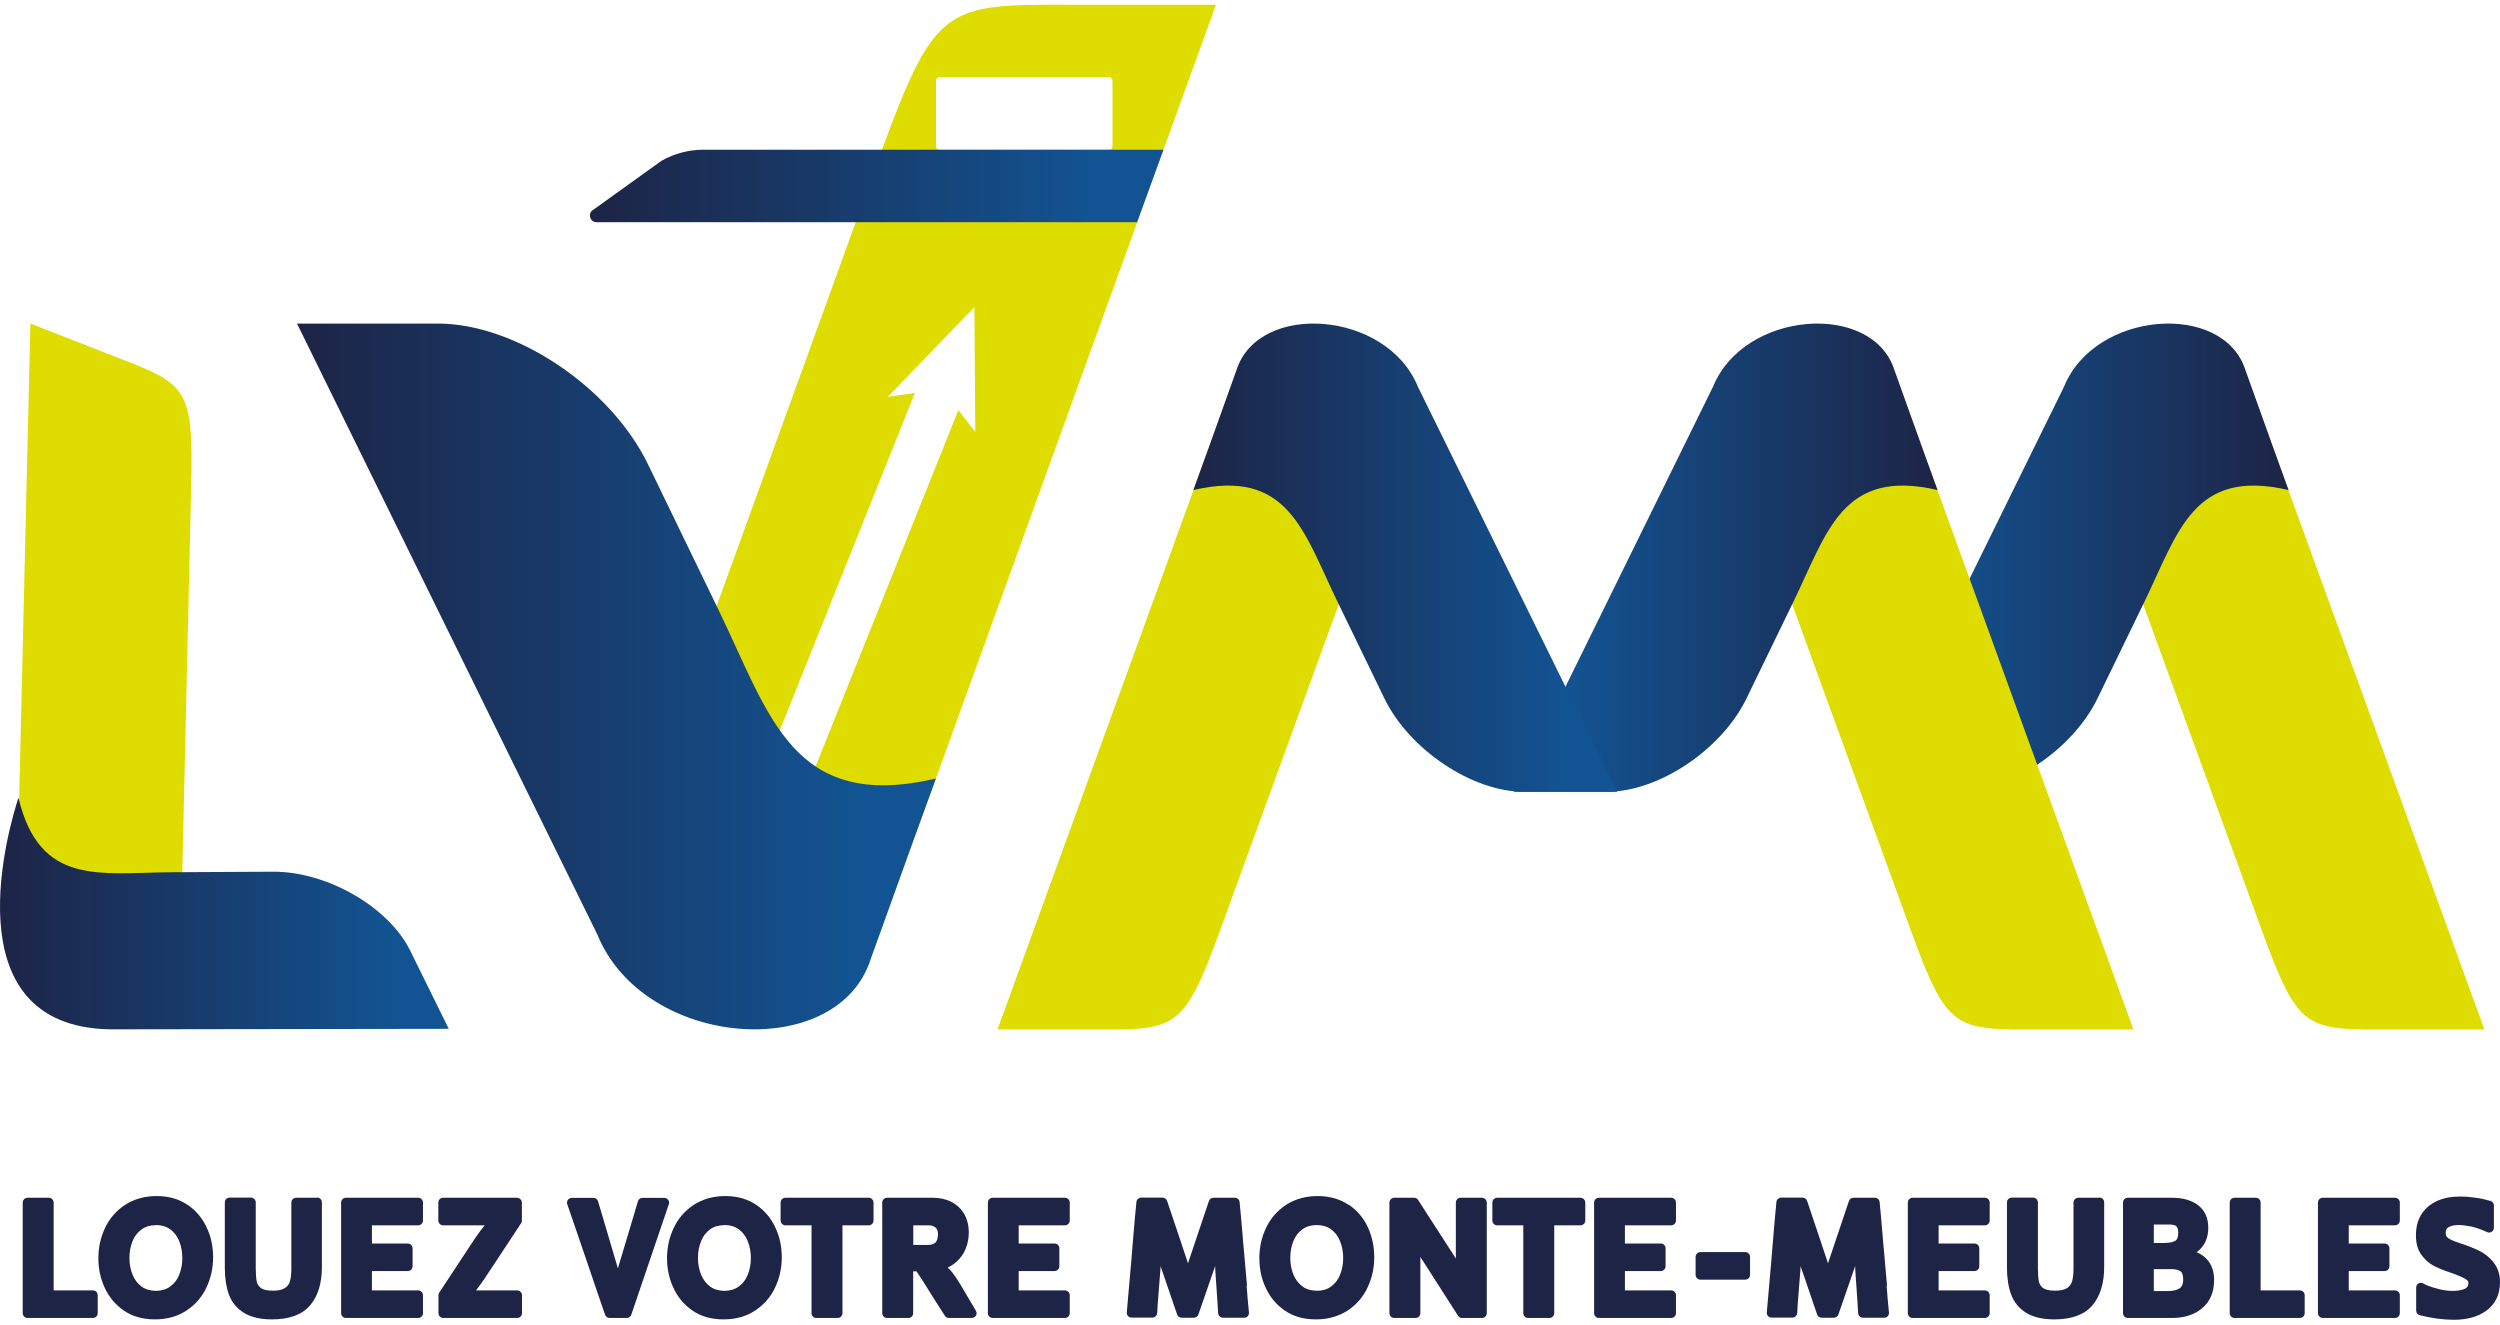 <svg width="151" height="80" viewBox="0 0 151 80" fill="none" xmlns="http://www.w3.org/2000/svg">
<g id="Group">
<path id="Vector" fill-rule="evenodd" clip-rule="evenodd" d="M145.098 62.18H150.058L135.946 23.343H124.659L135.969 54.417C138.913 62.58 138.763 62.18 145.09 62.18H145.098Z" fill="#DEDC00"/>
<path id="Vector_2" fill-rule="evenodd" clip-rule="evenodd" d="M112.626 47.824H118.269C121.378 47.824 125.184 45.289 126.691 42.181C127.641 40.226 128.583 38.28 129.533 36.325C131.581 32.102 132.492 28.264 138.23 29.599L137.28 26.977L135.624 22.354C134.297 18.194 126.542 18.759 124.674 23.343L112.634 47.824H112.626Z" fill="url(#paint0_linear_86_2790)"/>
<path id="Vector_3" fill-rule="evenodd" clip-rule="evenodd" d="M123.897 62.18H128.858L114.745 23.343H103.458L114.769 54.417C117.712 62.58 117.563 62.18 123.889 62.18H123.897Z" fill="#DEDC00"/>
<path id="Vector_4" fill-rule="evenodd" clip-rule="evenodd" d="M91.426 47.824H97.069C100.177 47.824 103.984 45.289 105.491 42.181C106.441 40.226 107.383 38.28 108.332 36.325C110.381 32.102 111.292 28.264 117.029 29.599L116.08 26.977L114.423 22.354C113.097 18.194 105.342 18.759 103.474 23.343L91.433 47.824H91.426Z" fill="url(#paint1_linear_86_2790)"/>
<path id="Vector_5" fill-rule="evenodd" clip-rule="evenodd" d="M65.21 62.18H60.249L74.362 23.343H85.649L74.338 54.417C71.395 62.58 71.544 62.18 65.218 62.18H65.21Z" fill="#DEDC00"/>
<path id="Vector_6" fill-rule="evenodd" clip-rule="evenodd" d="M97.681 47.824H92.038C88.93 47.824 85.123 45.289 83.616 42.181C82.666 40.226 81.724 38.28 80.775 36.325C78.726 32.102 77.815 28.264 72.078 29.599L73.028 26.977L74.684 22.354C76.01 18.194 83.765 18.759 85.633 23.343L97.674 47.824H97.681Z" fill="url(#paint2_linear_86_2790)"/>
<g id="Group_2">
<path id="Vector_7" fill-rule="evenodd" clip-rule="evenodd" d="M6.177 21.239L1.836 19.544L0.918 58.326L10.792 62.18L11.506 31.145C11.718 22.997 11.71 23.398 6.177 21.239Z" fill="#DEDC00"/>
<path id="Vector_8" fill-rule="evenodd" clip-rule="evenodd" d="M27.102 62.141L6.852 62.172H6.64C-3.132 62 0.628 49.669 1.114 48.185C2.394 53.538 6.012 52.714 10.384 52.683C12.432 52.667 14.458 52.667 16.506 52.651C19.756 52.636 23.468 54.786 24.763 57.392L27.11 62.149L27.102 62.141Z" fill="url(#paint3_linear_86_2790)"/>
</g>
<path id="Vector_9" fill-rule="evenodd" clip-rule="evenodd" d="M65.948 0.29C57.258 0.29 56.67 -0.212 53.271 9.042C52.949 9.929 52.596 10.91 52.204 11.993L51.686 13.421L36.09 56.458H42.157L55.257 23.735L53.617 23.971L58.852 18.555L58.907 26.09L57.886 24.771L45.187 56.458H53.114L70.272 9.042L73.443 0.29H65.948ZM56.733 9.042C56.623 9.042 56.536 8.955 56.536 8.845V4.858C56.536 4.748 56.623 4.662 56.733 4.662H66.999C67.109 4.662 67.195 4.748 67.195 4.858V8.845C67.195 8.955 67.109 9.042 66.999 9.042H56.733Z" fill="#DEDC00"/>
<path id="Vector_10" fill-rule="evenodd" clip-rule="evenodd" d="M17.942 19.544H26.451C31.129 19.544 36.867 23.359 39.143 28.052C40.571 30.996 42 33.939 43.421 36.883C46.505 43.248 47.879 49.041 56.529 47.024L55.092 50.972L52.588 57.934C50.587 64.205 38.9 63.358 36.082 56.45L17.935 19.536L17.942 19.544Z" fill="url(#paint4_linear_86_2790)"/>
<path id="Vector_11" d="M70.272 9.042L68.679 13.421H36.035C35.619 13.421 35.477 12.864 35.838 12.668L39.959 9.709C40.736 9.269 41.615 9.042 42.51 9.042H70.272Z" fill="url(#paint5_linear_86_2790)"/>
<g id="Group_3">
<path id="Vector_12" d="M5.62 77.941H3.241V72.635C3.241 72.478 3.116 72.345 2.951 72.345H1.664C1.507 72.345 1.373 72.47 1.373 72.635V79.315C1.373 79.472 1.499 79.605 1.664 79.605H5.612C5.769 79.605 5.902 79.48 5.902 79.315V78.231C5.902 78.075 5.777 77.941 5.612 77.941H5.62Z" fill="#1D2446"/>
<path id="Vector_13" d="M11.334 72.776C10.816 72.423 10.188 72.242 9.466 72.242C8.744 72.242 8.092 72.423 7.551 72.776C7.017 73.129 6.609 73.6 6.342 74.173C6.075 74.738 5.942 75.351 5.942 75.994C5.942 76.638 6.067 77.227 6.326 77.784C6.585 78.349 6.978 78.812 7.488 79.165C8.006 79.519 8.634 79.691 9.356 79.691C10.078 79.691 10.729 79.511 11.263 79.157C11.797 78.804 12.205 78.333 12.472 77.76C12.739 77.195 12.872 76.583 12.872 75.939C12.872 75.296 12.747 74.699 12.488 74.15C12.229 73.585 11.844 73.121 11.326 72.768L11.334 72.776ZM9.411 73.993C9.764 73.993 10.047 74.079 10.282 74.252C10.525 74.432 10.706 74.668 10.824 74.966C10.949 75.28 11.012 75.618 11.012 75.986C11.012 76.355 10.949 76.685 10.824 76.999C10.706 77.297 10.525 77.525 10.282 77.705C9.811 78.059 9.011 78.051 8.547 77.705C8.304 77.525 8.131 77.289 8.006 76.991C7.88 76.677 7.817 76.34 7.817 75.979C7.817 75.618 7.88 75.28 8.006 74.966C8.124 74.668 8.304 74.44 8.547 74.26C8.783 74.087 9.065 74.001 9.411 74.001V73.993Z" fill="#1D2446"/>
<path id="Vector_14" d="M19.175 72.345H17.888C17.731 72.345 17.597 72.47 17.597 72.635V76.654C17.597 76.952 17.566 77.203 17.511 77.399C17.464 77.556 17.37 77.69 17.221 77.792C17.064 77.902 16.812 77.957 16.475 77.957C16.137 77.957 15.902 77.902 15.761 77.8C15.627 77.698 15.549 77.572 15.509 77.423C15.47 77.227 15.447 76.96 15.447 76.63V72.627C15.447 72.47 15.321 72.337 15.156 72.337H13.869C13.712 72.337 13.579 72.462 13.579 72.627V76.575C13.579 77.195 13.665 77.737 13.822 78.184C13.995 78.655 14.309 79.032 14.74 79.299C15.164 79.558 15.729 79.691 16.428 79.691C17.487 79.691 18.264 79.401 18.743 78.828C19.206 78.271 19.442 77.501 19.442 76.536V72.619C19.442 72.462 19.316 72.329 19.151 72.329L19.175 72.345Z" fill="#1D2446"/>
<path id="Vector_15" d="M25.258 72.345H20.894C20.737 72.345 20.604 72.47 20.604 72.635V79.315C20.604 79.472 20.729 79.605 20.894 79.605H25.258C25.415 79.605 25.548 79.48 25.548 79.315V78.231C25.548 78.075 25.423 77.941 25.258 77.941H22.464V76.772H24.63C24.787 76.772 24.92 76.646 24.92 76.481V75.398C24.92 75.241 24.795 75.108 24.63 75.108H22.464V74.009H25.258C25.415 74.009 25.548 73.883 25.548 73.718V72.635C25.548 72.478 25.423 72.345 25.258 72.345Z" fill="#1D2446"/>
<path id="Vector_16" d="M31.231 72.345H26.765C26.608 72.345 26.475 72.47 26.475 72.635V73.718C26.475 73.875 26.6 74.009 26.765 74.009H29.277C29.19 74.111 29.112 74.213 29.026 74.323C28.924 74.456 28.822 74.605 28.719 74.754C28.351 75.304 28.076 75.72 27.895 76.002C27.715 76.277 27.534 76.56 27.354 76.826C27.173 77.101 26.891 77.517 26.53 78.075C26.498 78.122 26.483 78.177 26.483 78.231V79.315C26.483 79.472 26.608 79.605 26.773 79.605H31.239C31.396 79.605 31.529 79.48 31.529 79.315V78.231C31.529 78.075 31.404 77.941 31.239 77.941H28.751C28.829 77.839 28.908 77.737 28.986 77.627C29.088 77.486 29.183 77.352 29.285 77.203L30.109 75.955C30.289 75.681 30.478 75.406 30.658 75.123C30.839 74.849 31.113 74.433 31.474 73.883C31.506 73.836 31.522 73.781 31.522 73.726V72.643C31.522 72.486 31.396 72.353 31.231 72.353V72.345Z" fill="#1D2446"/>
<path id="Vector_17" d="M40.352 72.47C40.297 72.391 40.211 72.352 40.116 72.352H38.806C38.68 72.352 38.562 72.439 38.531 72.556C38.389 73.027 38.287 73.38 38.217 73.616L37.385 76.395C37.361 76.465 37.346 76.536 37.322 76.614L36.427 73.585C36.325 73.247 36.223 72.902 36.121 72.556C36.082 72.431 35.972 72.352 35.846 72.352H34.536C34.441 72.352 34.355 72.399 34.3 72.47C34.245 72.549 34.23 72.643 34.261 72.729L35.399 76.049C35.65 76.787 35.839 77.344 35.964 77.713L36.545 79.409C36.584 79.526 36.694 79.605 36.82 79.605H37.856C37.981 79.605 38.091 79.526 38.13 79.409L40.399 72.729C40.43 72.643 40.414 72.541 40.36 72.47H40.352Z" fill="#1D2446"/>
<path id="Vector_18" d="M45.681 72.776C45.163 72.423 44.535 72.242 43.813 72.242C43.091 72.242 42.44 72.423 41.898 72.776C41.364 73.129 40.956 73.6 40.689 74.173C40.422 74.738 40.289 75.351 40.289 75.994C40.289 76.638 40.415 77.234 40.674 77.784C40.933 78.349 41.317 78.812 41.835 79.165C42.353 79.519 42.981 79.691 43.703 79.691C44.425 79.691 45.077 79.511 45.611 79.157C46.144 78.804 46.553 78.333 46.819 77.76C47.086 77.195 47.22 76.583 47.22 75.939C47.22 75.296 47.094 74.707 46.835 74.15C46.576 73.585 46.184 73.121 45.673 72.768L45.681 72.776ZM43.75 73.993C44.104 73.993 44.386 74.079 44.622 74.252C44.865 74.432 45.045 74.668 45.163 74.966C45.289 75.28 45.352 75.618 45.352 75.986C45.352 76.355 45.289 76.685 45.163 76.999C45.045 77.297 44.865 77.525 44.622 77.705C44.151 78.059 43.35 78.051 42.887 77.705C42.644 77.525 42.471 77.289 42.346 76.991C42.22 76.677 42.157 76.34 42.157 75.979C42.157 75.618 42.22 75.28 42.346 74.966C42.463 74.668 42.644 74.44 42.879 74.26C43.115 74.087 43.397 74.001 43.743 74.001L43.75 73.993Z" fill="#1D2446"/>
<path id="Vector_19" d="M52.455 72.345H47.44C47.282 72.345 47.149 72.47 47.149 72.635V73.718C47.149 73.875 47.275 74.009 47.44 74.009H49.017V79.315C49.017 79.472 49.143 79.605 49.307 79.605H50.595C50.752 79.605 50.885 79.48 50.885 79.315V74.009H52.471C52.628 74.009 52.761 73.883 52.761 73.718V72.635C52.761 72.478 52.636 72.345 52.471 72.345H52.455Z" fill="#1D2446"/>
<path id="Vector_20" d="M58.585 78.561C58.177 77.855 57.871 77.345 57.659 77.046C57.525 76.85 57.384 76.693 57.243 76.56C57.439 76.466 57.62 76.348 57.777 76.207C58.028 75.979 58.216 75.712 58.334 75.406C58.452 75.108 58.514 74.794 58.514 74.456C58.514 74.017 58.42 73.632 58.232 73.318C58.044 72.996 57.777 72.753 57.447 72.588C57.125 72.423 56.748 72.345 56.34 72.345H53.577C53.42 72.345 53.287 72.47 53.287 72.635V79.315C53.287 79.472 53.413 79.605 53.577 79.605H54.865C55.022 79.605 55.155 79.48 55.155 79.315V76.787H55.351C55.351 76.787 55.375 76.819 55.391 76.842C55.469 76.952 55.579 77.125 55.728 77.352L56.387 78.404C56.536 78.64 56.764 78.993 57.07 79.472C57.125 79.558 57.212 79.605 57.313 79.605H58.695C58.797 79.605 58.891 79.55 58.946 79.464C59.001 79.377 59.001 79.268 58.946 79.173C58.828 78.969 58.703 78.757 58.585 78.561ZM55.155 74.009H56.081C56.27 74.009 56.411 74.056 56.513 74.15C56.607 74.236 56.654 74.362 56.654 74.543C56.654 74.778 56.599 74.951 56.505 75.045C56.403 75.147 56.246 75.194 56.042 75.194H55.163V74.009H55.155Z" fill="#1D2446"/>
<path id="Vector_21" d="M64.323 72.345H59.959C59.802 72.345 59.668 72.47 59.668 72.635V79.315C59.668 79.472 59.794 79.605 59.959 79.605H64.323C64.48 79.605 64.613 79.48 64.613 79.315V78.231C64.613 78.075 64.488 77.941 64.323 77.941H61.529V76.772H63.695C63.852 76.772 63.985 76.646 63.985 76.481V75.398C63.985 75.241 63.86 75.108 63.695 75.108H61.529V74.009H64.323C64.48 74.009 64.613 73.883 64.613 73.718V72.635C64.613 72.478 64.488 72.345 64.323 72.345Z" fill="#1D2446"/>
<path id="Vector_22" d="M75.319 77.643L75.17 75.955C75.139 75.61 75.123 75.359 75.1 75.194C75.084 75.029 75.06 74.77 75.037 74.425C75.013 74.126 74.99 73.82 74.958 73.514L74.872 72.604C74.856 72.455 74.739 72.345 74.582 72.345H73.294C73.169 72.345 73.059 72.423 73.019 72.541L71.826 76.089C71.803 76.159 71.779 76.238 71.756 76.308C71.732 76.238 71.709 76.159 71.685 76.089L71.097 74.331C70.963 73.938 70.767 73.342 70.492 72.533C70.453 72.415 70.343 72.337 70.217 72.337H68.93C68.781 72.337 68.655 72.447 68.64 72.596L68.553 73.506C68.522 73.812 68.499 74.111 68.475 74.409C68.451 74.747 68.428 74.998 68.412 75.163C68.396 75.327 68.373 75.594 68.349 75.94L68.129 78.451C68.106 78.726 68.082 79.001 68.059 79.268C68.051 79.346 68.075 79.433 68.129 79.487C68.184 79.55 68.263 79.582 68.341 79.582H69.605C69.754 79.582 69.872 79.472 69.888 79.33C69.903 79.228 69.911 79.126 69.911 79.024L69.927 78.742C69.935 78.64 69.943 78.538 69.951 78.444L70.084 76.748C70.084 76.662 70.1 76.568 70.1 76.473L70.115 76.528C70.217 76.834 70.327 77.133 70.429 77.439C70.531 77.745 70.688 78.208 70.9 78.82L71.097 79.393C71.136 79.511 71.246 79.59 71.371 79.59H72.109C72.235 79.59 72.344 79.511 72.384 79.393L73.286 76.787C73.318 76.693 73.357 76.591 73.396 76.473C73.396 76.575 73.396 76.662 73.404 76.74C73.42 76.944 73.428 77.093 73.436 77.203C73.436 77.313 73.451 77.423 73.459 77.525C73.467 77.627 73.475 77.784 73.49 77.996L73.545 78.812C73.545 78.922 73.561 79.095 73.577 79.323C73.593 79.472 73.71 79.59 73.867 79.59H75.154C75.233 79.59 75.311 79.558 75.366 79.495C75.421 79.433 75.445 79.354 75.437 79.275C75.406 79.001 75.382 78.734 75.359 78.459L75.296 77.635L75.319 77.643Z" fill="#1D2446"/>
<path id="Vector_23" d="M81.457 72.776C80.939 72.423 80.311 72.242 79.589 72.242C78.867 72.242 78.216 72.423 77.674 72.776C77.14 73.129 76.732 73.6 76.465 74.173C76.198 74.738 76.065 75.351 76.065 75.994C76.065 76.638 76.191 77.234 76.45 77.784C76.709 78.349 77.093 78.812 77.611 79.165C78.129 79.519 78.757 79.691 79.479 79.691C80.201 79.691 80.853 79.511 81.395 79.157C81.928 78.804 82.337 78.333 82.603 77.76C82.87 77.195 83.004 76.583 83.004 75.939C83.004 75.296 82.878 74.699 82.627 74.142C82.368 73.577 81.975 73.114 81.465 72.76L81.457 72.776ZM79.534 77.957C79.181 77.957 78.899 77.87 78.663 77.698C78.428 77.517 78.239 77.281 78.121 76.983C77.996 76.669 77.933 76.332 77.933 75.971C77.933 75.61 77.996 75.272 78.121 74.958C78.239 74.668 78.42 74.424 78.663 74.252C78.899 74.079 79.189 73.993 79.526 73.993C79.864 73.993 80.162 74.079 80.398 74.252C80.641 74.432 80.822 74.668 80.939 74.966C81.065 75.28 81.128 75.625 81.128 75.986C81.128 76.347 81.065 76.685 80.939 76.999C80.822 77.297 80.641 77.525 80.398 77.705C80.17 77.878 79.872 77.964 79.534 77.964V77.957Z" fill="#1D2446"/>
<path id="Vector_24" d="M89.51 72.345H88.223C88.066 72.345 87.933 72.47 87.933 72.635V76.01C87.933 76.01 87.909 75.979 87.901 75.963L86.787 74.236C86.543 73.86 86.159 73.271 85.656 72.478C85.602 72.392 85.515 72.345 85.413 72.345H84.212C84.055 72.345 83.922 72.47 83.922 72.635V79.315C83.922 79.472 84.047 79.605 84.212 79.605H85.499C85.656 79.605 85.79 79.48 85.79 79.315V75.924L85.814 75.955L88.066 79.472C88.121 79.558 88.207 79.605 88.309 79.605H89.51C89.667 79.605 89.801 79.48 89.801 79.315V72.635C89.801 72.478 89.675 72.345 89.51 72.345Z" fill="#1D2446"/>
<path id="Vector_25" d="M95.445 72.345H90.429C90.272 72.345 90.138 72.47 90.138 72.635V73.718C90.138 73.875 90.264 74.009 90.429 74.009H92.007V79.315C92.007 79.472 92.132 79.605 92.297 79.605H93.584C93.741 79.605 93.875 79.48 93.875 79.315V74.009H95.46C95.617 74.009 95.751 73.883 95.751 73.718V72.635C95.751 72.478 95.625 72.345 95.46 72.345H95.445Z" fill="#1D2446"/>
<path id="Vector_26" d="M100.939 72.345H96.575C96.418 72.345 96.284 72.47 96.284 72.635V79.315C96.284 79.472 96.41 79.605 96.575 79.605H100.939C101.096 79.605 101.229 79.48 101.229 79.315V78.231C101.229 78.075 101.104 77.941 100.939 77.941H98.144V76.772H100.311C100.468 76.772 100.601 76.646 100.601 76.481V75.398C100.601 75.241 100.476 75.108 100.311 75.108H98.144V74.009H100.939C101.096 74.009 101.229 73.883 101.229 73.718V72.635C101.229 72.478 101.104 72.345 100.939 72.345Z" fill="#1D2446"/>
<path id="Vector_27" d="M105.413 75.626H102.705C102.544 75.626 102.414 75.756 102.414 75.916V76.999C102.414 77.16 102.544 77.29 102.705 77.29H105.413C105.573 77.29 105.703 77.16 105.703 76.999V75.916C105.703 75.756 105.573 75.626 105.413 75.626Z" fill="#1D2446"/>
<path id="Vector_28" d="M113.976 77.643L113.827 75.955C113.795 75.61 113.78 75.359 113.756 75.194C113.741 75.029 113.717 74.77 113.693 74.425C113.67 74.126 113.646 73.82 113.615 73.514L113.529 72.604C113.513 72.455 113.395 72.345 113.238 72.345H111.951C111.825 72.345 111.715 72.423 111.676 72.541L110.483 76.089C110.46 76.159 110.436 76.238 110.413 76.308C110.389 76.238 110.365 76.159 110.342 76.089L109.753 74.331C109.62 73.938 109.424 73.342 109.149 72.533C109.11 72.415 109 72.337 108.874 72.337H107.587C107.438 72.337 107.312 72.447 107.296 72.596L107.21 73.506C107.179 73.812 107.155 74.111 107.132 74.409C107.108 74.747 107.084 74.998 107.069 75.163C107.053 75.327 107.03 75.594 107.006 75.94L106.786 78.451C106.763 78.726 106.739 79.001 106.716 79.268C106.708 79.346 106.731 79.433 106.786 79.487C106.841 79.55 106.92 79.582 106.998 79.582H108.262C108.411 79.582 108.529 79.472 108.544 79.33C108.56 79.228 108.568 79.126 108.568 79.024L108.584 78.742C108.592 78.64 108.599 78.538 108.607 78.444L108.741 76.748C108.741 76.662 108.756 76.568 108.756 76.473L108.772 76.528C108.874 76.834 108.984 77.133 109.086 77.439C109.188 77.745 109.345 78.208 109.557 78.82L109.753 79.393C109.792 79.511 109.902 79.59 110.028 79.59H110.766C110.891 79.59 111.001 79.511 111.04 79.393L111.943 76.787C111.974 76.693 112.014 76.591 112.053 76.473C112.053 76.575 112.053 76.662 112.061 76.74C112.076 76.944 112.084 77.093 112.092 77.203C112.092 77.313 112.108 77.423 112.116 77.525C112.124 77.627 112.131 77.784 112.147 77.996L112.202 78.812C112.202 78.922 112.218 79.095 112.233 79.323C112.249 79.472 112.367 79.59 112.524 79.59H113.811C113.89 79.59 113.968 79.558 114.023 79.495C114.078 79.433 114.102 79.354 114.094 79.275C114.062 79.001 114.039 78.734 114.015 78.459L113.952 77.635L113.976 77.643Z" fill="#1D2446"/>
<path id="Vector_29" d="M119.886 72.345H115.522C115.365 72.345 115.232 72.47 115.232 72.635V79.315C115.232 79.472 115.358 79.605 115.522 79.605H119.886C120.043 79.605 120.177 79.48 120.177 79.315V78.231C120.177 78.075 120.051 77.941 119.886 77.941H117.092V76.772H119.258C119.415 76.772 119.549 76.646 119.549 76.481V75.398C119.549 75.241 119.423 75.108 119.258 75.108H117.092V74.009H119.886C120.043 74.009 120.177 73.883 120.177 73.718V72.635C120.177 72.478 120.051 72.345 119.886 72.345Z" fill="#1D2446"/>
<path id="Vector_30" d="M126.817 72.345H125.53C125.373 72.345 125.239 72.47 125.239 72.635V76.654C125.239 76.96 125.208 77.203 125.153 77.399C125.106 77.556 125.012 77.69 124.863 77.792C124.706 77.902 124.455 77.957 124.117 77.957C123.701 77.957 123.505 77.87 123.403 77.8C123.269 77.698 123.191 77.572 123.152 77.423C123.112 77.227 123.089 76.96 123.089 76.63V72.627C123.089 72.47 122.963 72.337 122.798 72.337H121.511C121.354 72.337 121.221 72.462 121.221 72.627V76.575C121.221 77.195 121.307 77.737 121.472 78.184C121.645 78.655 121.951 79.032 122.39 79.299C122.814 79.558 123.379 79.691 124.078 79.691C125.137 79.691 125.914 79.401 126.393 78.828C126.856 78.271 127.092 77.501 127.092 76.536V72.619C127.092 72.462 126.966 72.329 126.801 72.329L126.817 72.345Z" fill="#1D2446"/>
<path id="Vector_31" d="M132.673 75.633C132.822 75.524 132.947 75.406 133.049 75.265C133.269 74.966 133.379 74.59 133.379 74.158C133.379 73.553 133.167 73.098 132.751 72.784C132.359 72.494 131.841 72.345 131.205 72.345H128.52C128.363 72.345 128.23 72.47 128.23 72.635V79.315C128.23 79.472 128.356 79.605 128.52 79.605H131.181C131.935 79.605 132.547 79.409 133.01 79.016C133.489 78.616 133.732 78.043 133.732 77.305C133.732 76.803 133.591 76.387 133.308 76.073C133.144 75.885 132.932 75.743 132.673 75.633ZM130.098 76.654H131.126C131.393 76.654 131.597 76.701 131.715 76.795C131.817 76.874 131.864 77.038 131.864 77.282C131.864 77.447 131.833 77.58 131.778 77.682C131.723 77.768 131.637 77.839 131.511 77.886C131.362 77.949 131.142 77.98 130.875 77.98H130.09V76.654H130.098ZM131.495 74.833C131.456 74.903 131.385 74.959 131.268 74.998C131.166 75.037 130.977 75.076 130.632 75.076H130.09V73.962H131.04C131.173 73.962 131.354 73.977 131.456 74.072C131.542 74.15 131.566 74.331 131.566 74.456C131.566 74.613 131.542 74.739 131.495 74.825V74.833Z" fill="#1D2446"/>
<path id="Vector_32" d="M138.92 77.941H136.542V72.635C136.542 72.478 136.417 72.345 136.252 72.345H134.965C134.808 72.345 134.674 72.47 134.674 72.635V79.315C134.674 79.472 134.8 79.605 134.965 79.605H138.913C139.07 79.605 139.203 79.48 139.203 79.315V78.231C139.203 78.075 139.077 77.941 138.913 77.941H138.92Z" fill="#1D2446"/>
<path id="Vector_33" d="M144.658 72.345H140.294C140.137 72.345 140.004 72.47 140.004 72.635V79.315C140.004 79.472 140.129 79.605 140.294 79.605H144.658C144.815 79.605 144.949 79.48 144.949 79.315V78.231C144.949 78.075 144.823 77.941 144.658 77.941H141.864V76.772H144.03C144.187 76.772 144.321 76.646 144.321 76.481V75.398C144.321 75.241 144.195 75.108 144.03 75.108H141.864V74.009H144.658C144.815 74.009 144.949 73.883 144.949 73.718V72.635C144.949 72.478 144.823 72.345 144.658 72.345Z" fill="#1D2446"/>
<path id="Vector_34" d="M150.6 76.23C150.356 75.932 150.066 75.704 149.728 75.539C149.415 75.39 149.046 75.241 148.59 75.092C148.355 75.013 148.167 74.943 148.033 74.88C147.931 74.833 147.845 74.77 147.782 74.699C147.735 74.644 147.719 74.574 147.719 74.472C147.719 74.252 147.805 74.174 147.876 74.134C148.088 74.001 148.441 73.954 148.904 74.024C149.046 74.04 149.187 74.072 149.32 74.095C149.485 74.134 149.642 74.189 149.799 74.244C149.948 74.299 150.09 74.354 150.215 74.417C150.301 74.464 150.411 74.456 150.498 74.401C150.584 74.346 150.631 74.26 150.631 74.158V72.808C150.631 72.682 150.545 72.564 150.419 72.533C150.113 72.447 149.791 72.376 149.477 72.337C148.237 72.156 147.311 72.337 146.667 72.871C146.173 73.287 145.922 73.867 145.922 74.605C145.922 75.076 146.024 75.469 146.236 75.767C146.44 76.057 146.683 76.285 146.973 76.442C147.24 76.583 147.57 76.717 147.986 76.858C148.402 76.999 148.716 77.133 148.912 77.25C149.093 77.352 149.093 77.454 149.093 77.494C149.093 77.635 149.046 77.698 149.014 77.737C148.944 77.816 148.849 77.863 148.716 77.902C148.465 77.972 148.135 77.988 147.782 77.949C147.648 77.933 147.507 77.91 147.382 77.878C147.248 77.847 147.123 77.808 146.997 77.776C146.879 77.737 146.762 77.698 146.652 77.659C146.55 77.619 146.448 77.572 146.361 77.517C146.275 77.47 146.165 77.47 146.079 77.517C145.992 77.564 145.937 77.666 145.937 77.768V79.158C145.937 79.291 146.024 79.401 146.157 79.44C146.51 79.527 146.856 79.597 147.209 79.644C147.57 79.691 147.9 79.715 148.206 79.715C149.03 79.715 149.697 79.527 150.207 79.142C150.733 78.742 151 78.169 151 77.439C151 76.968 150.867 76.567 150.608 76.254L150.6 76.23Z" fill="#1D2446"/>
</g>
</g>
<defs>
<linearGradient id="paint0_linear_86_2790" x1="138.23" y1="33.688" x2="112.626" y2="33.688" gradientUnits="userSpaceOnUse">
<stop stop-color="#1D2446"/>
<stop offset="0.89" stop-color="#125493"/>
</linearGradient>
<linearGradient id="paint1_linear_86_2790" x1="117.021" y1="33.688" x2="91.426" y2="33.688" gradientUnits="userSpaceOnUse">
<stop stop-color="#1D2446"/>
<stop offset="0.89" stop-color="#125493"/>
</linearGradient>
<linearGradient id="paint2_linear_86_2790" x1="72.078" y1="33.688" x2="97.681" y2="33.688" gradientUnits="userSpaceOnUse">
<stop stop-color="#1D2446"/>
<stop offset="0.89" stop-color="#125493"/>
</linearGradient>
<linearGradient id="paint3_linear_86_2790" x1="-0" y1="55.179" x2="27.102" y2="55.179" gradientUnits="userSpaceOnUse">
<stop stop-color="#1D2446"/>
<stop offset="0.89" stop-color="#125493"/>
</linearGradient>
<linearGradient id="paint4_linear_86_2790" x1="17.942" y1="40.862" x2="56.536" y2="40.862" gradientUnits="userSpaceOnUse">
<stop stop-color="#1D2446"/>
<stop offset="0.89" stop-color="#125493"/>
</linearGradient>
<linearGradient id="paint5_linear_86_2790" x1="35.634" y1="11.232" x2="70.272" y2="11.232" gradientUnits="userSpaceOnUse">
<stop stop-color="#1D2446"/>
<stop offset="0.89" stop-color="#125493"/>
</linearGradient>
</defs>
</svg>
